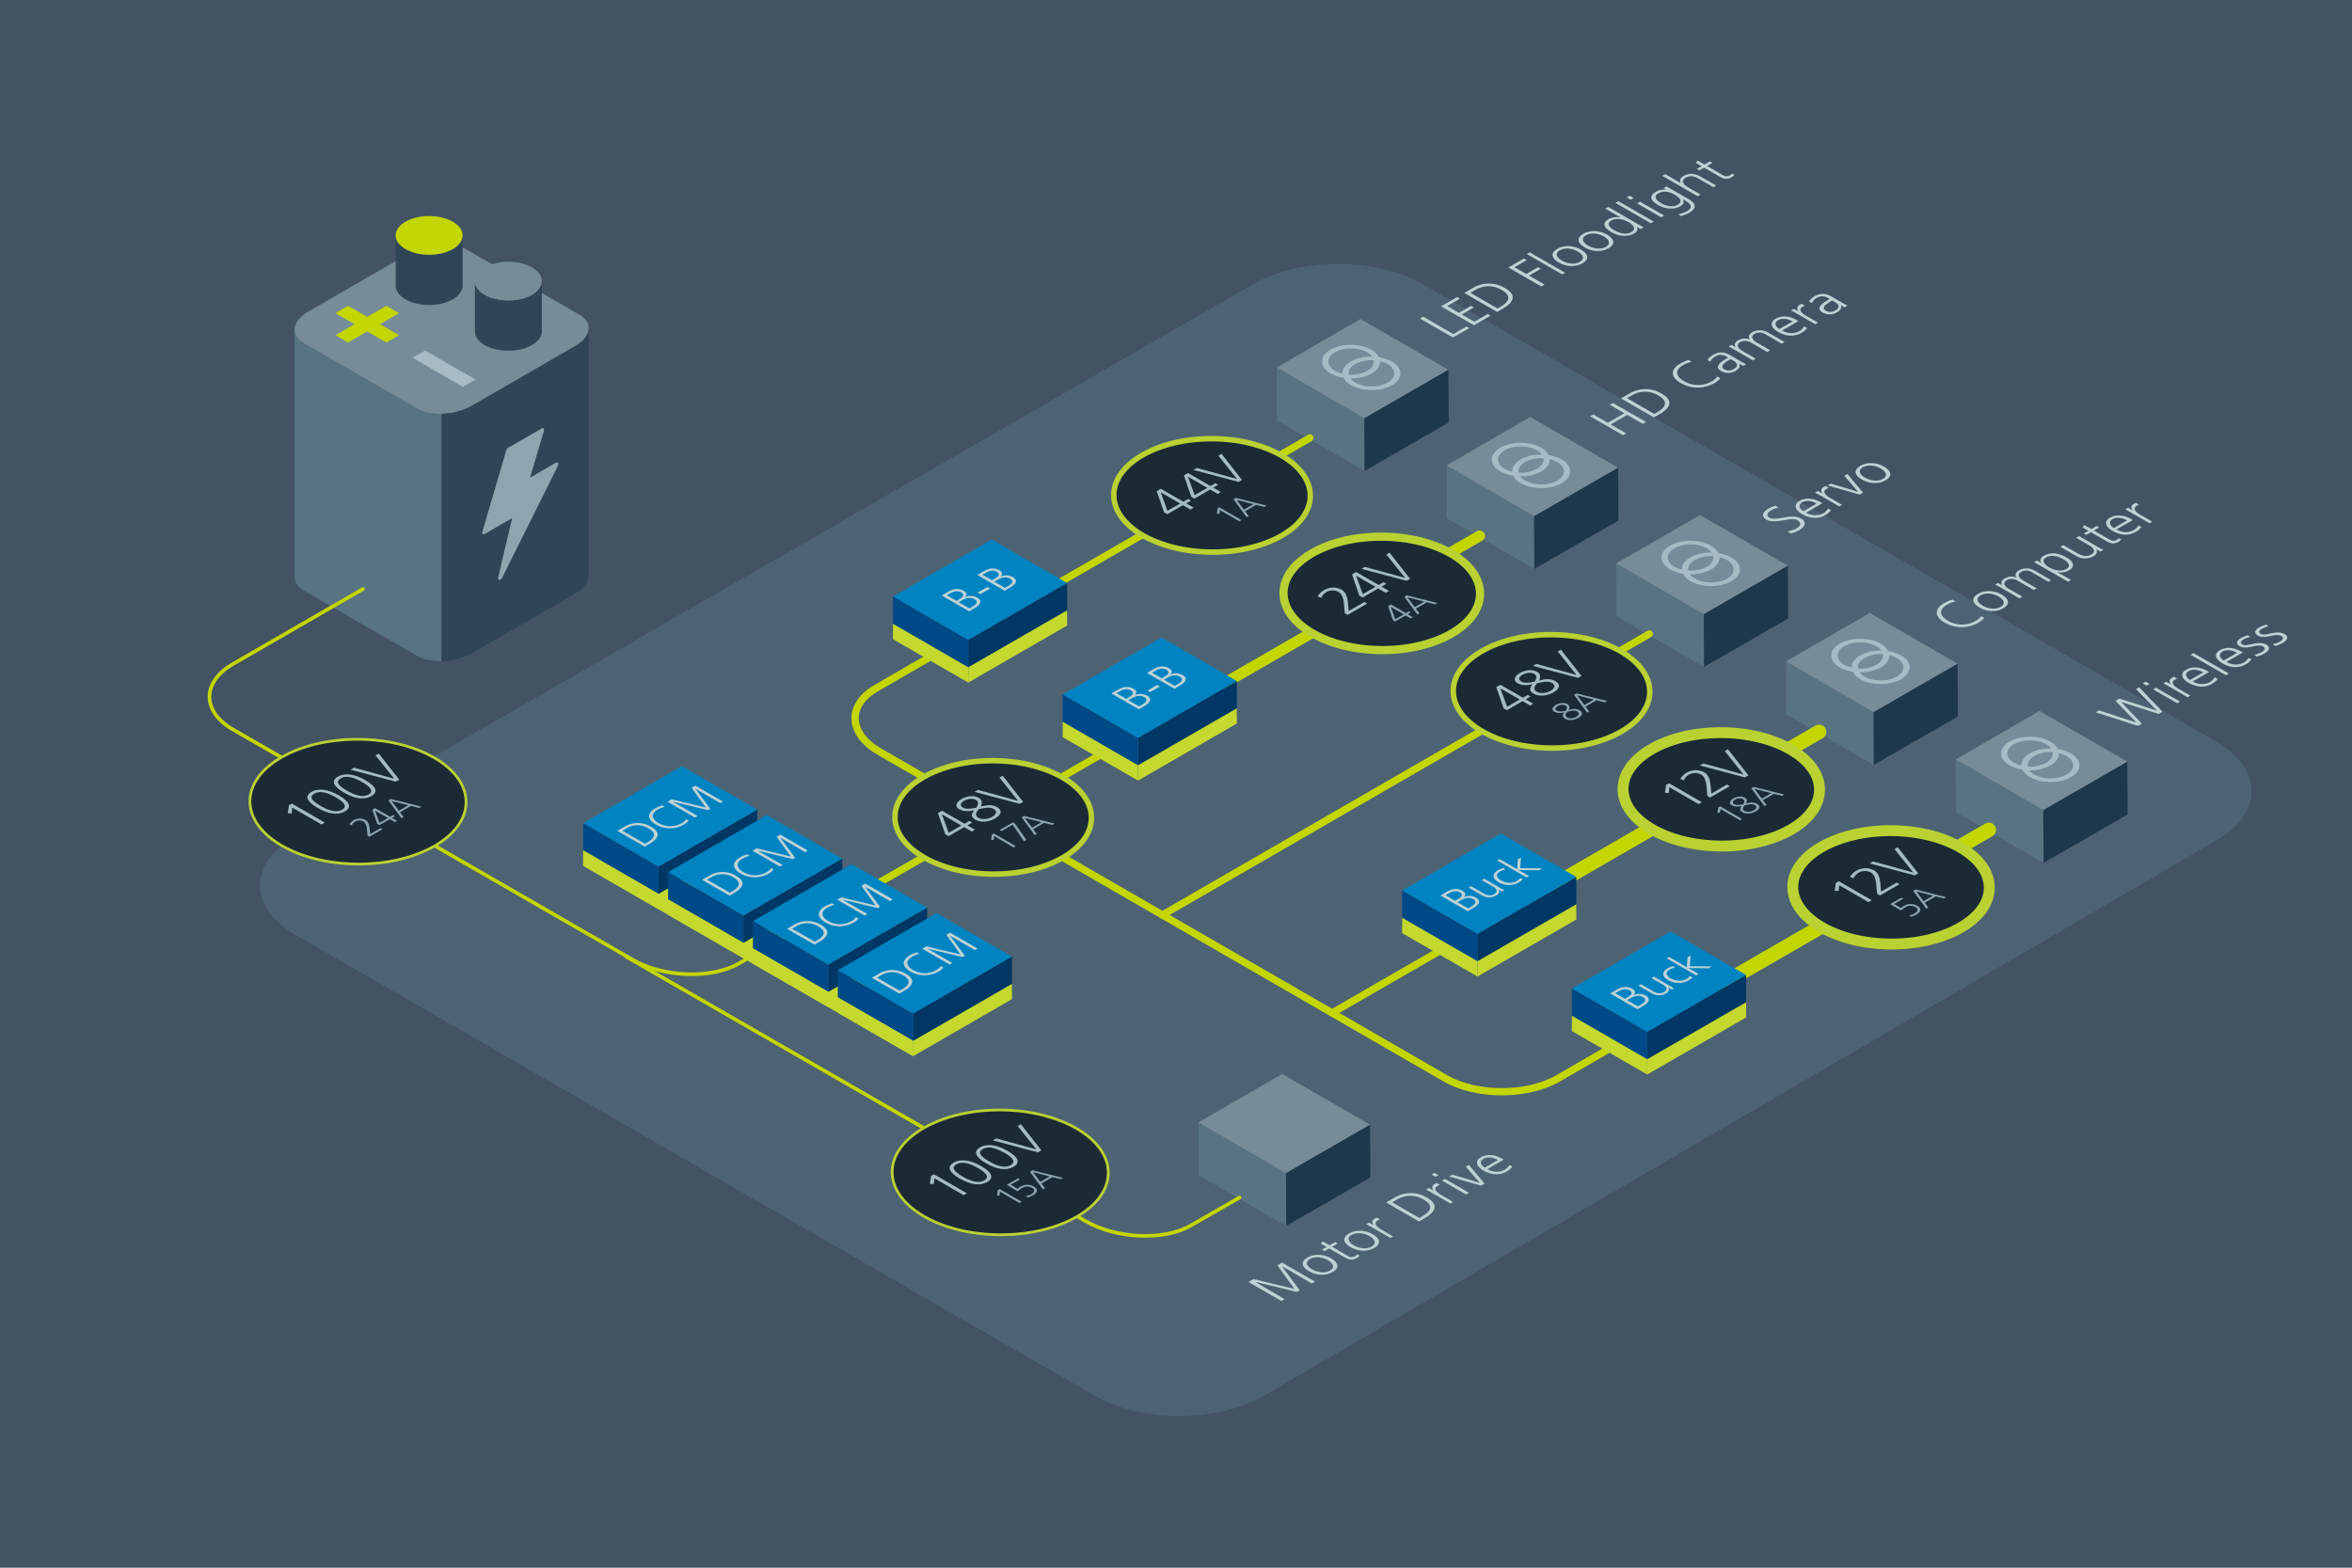 <svg xmlns="http://www.w3.org/2000/svg" viewBox="0 0 1296 864"><defs><style>.cls-1{fill:#435363;}.cls-2{fill:#4d6373;}.cls-3{fill:#587382;}.cls-4{fill:#768d99;}.cls-5{fill:#1d384b;}.cls-6{fill:#bed1d5;}.cls-10,.cls-22,.cls-7,.cls-8,.cls-9{fill:none;}.cls-22,.cls-7,.cls-8,.cls-9{stroke:#c4d600;stroke-miterlimit:10;}.cls-13,.cls-20,.cls-21,.cls-22,.cls-23,.cls-7,.cls-8,.cls-9{stroke-linecap:round;}.cls-7{stroke-width:4px;}.cls-20,.cls-8{stroke-width:6px;}.cls-9{stroke-width:8px;}.cls-11{fill:#304657;}.cls-12{fill:#8ea4ae;}.cls-13,.cls-20,.cls-21,.cls-23{fill:#1c2a36;stroke:#b9d232;stroke-linejoin:round;}.cls-13{stroke-width:3px;}.cls-14{fill:#a6bbc3;}.cls-15{fill:#0083c1;}.cls-16{fill:#003764;}.cls-17{fill:#004987;}.cls-18{fill:#c4d82e;}.cls-19{fill:#c4d600;}.cls-21{stroke-width:4.5px;}.cls-22{stroke-width:2px;}.cls-23{stroke-width:1.5px;}</style></defs><g id="Background"><rect class="cls-1" width="1296" height="864"/><path class="cls-2" d="M696.73,769.07c-25.66,15-67.7,15.06-93.42.22L162.58,515.05c-25.73-14.84-25.73-39.12,0-54L690.49,156.61c25.73-14.84,67.83-14.84,93.55,0l437.29,252.26c25.72,14.84,25.78,39.23.13,54.19Z"/></g><g id="Layer_1" data-name="Layer 1"><polygon class="cls-3" points="703.62 231.6 751.92 259.56 751.78 230.52 703.54 202.52 703.62 231.6"/><polygon class="cls-4" points="749.67 175.82 703.54 202.52 751.78 230.52 798.11 203.79 749.67 175.82"/><polygon class="cls-5" points="798.25 232.89 751.92 259.56 751.78 230.52 798.11 203.79 798.25 232.89"/><path class="cls-6" d="M800.57,186l-18.13-10.47,1.78-1,16.58,9.57,7.23-4.17,1.56.9Z"/><path class="cls-6" d="M812.19,179.28l-18.13-10.47,8.83-5.1,1.56.91-7.05,4.06,6.47,3.74,6.69-3.86,1.56.9-6.69,3.86,7,4,7.35-4.24,1.56.9Z"/><path class="cls-6" d="M825,171.92l-18.14-10.47,4.52-2.61a17.24,17.24,0,0,1,18,0c5.74,3.31,5.71,7.2-1.23,11.21Zm1.69-2.78c5.5-3.17,6-6.27.81-9.28a14,14,0,0,0-14.69,0l-2.61,1.5,15,8.67Z"/><path class="cls-6" d="M849.27,157.88l-18.13-10.47,8.57-4.95,1.56.9-6.79,3.92L841,151l6.48-3.74,1.56.9-6.49,3.74,8.55,4.94Z"/><path class="cls-6" d="M860.79,151.23,841.3,140l1.63-.94,19.48,11.25Z"/><path class="cls-6" d="M858.89,144.68c-3.9-2.25-4.82-5.23-.79-7.56s9.23-1.76,13.08.46,4.92,5.17.79,7.55S862.68,146.87,858.89,144.68Zm10.51-6.07c-3.07-1.77-7.06-2.32-9.93-.66-2.61,1.5-2.13,3.78,1.2,5.7,3.14,1.81,7.11,2.28,9.9.67S872.51,140.41,869.4,138.61Z"/><path class="cls-6" d="M873.24,136.39c-3.9-2.25-4.82-5.23-.79-7.56s9.24-1.76,13.08.46,4.93,5.17.79,7.55S877,138.58,873.24,136.39Zm10.51-6.07c-3.06-1.77-7.06-2.32-9.92-.66-2.61,1.51-2.13,3.78,1.19,5.7,3.15,1.81,7.11,2.28,9.9.67S886.87,132.12,883.75,130.32Z"/><path class="cls-6" d="M904,126.26,901.93,125l0,0c.81,1.51.2,2.68-1.69,3.77-3.49,2-8.25,1.49-12.36-.88-4.49-2.59-5-5.1-1.54-7.12a9.85,9.85,0,0,1,6.68-.91l0,0L884.55,115l1.63-.94,19.48,11.25Zm-6.63-3.83c-2.47-1.42-6.57-2.6-9.46-.93-2.45,1.42-1.87,3.4,1.66,5.44,3.09,1.78,6.65,2.55,9.43.94S900,123.93,897.41,122.43Z"/><path class="cls-6" d="M909.59,123.05,890.1,111.8l1.63-.93,19.48,11.24Z"/><path class="cls-6" d="M898.54,110.05l-2.19-1.26,1.63-.93,2.18,1.26Zm16.78,9.69-13.25-7.65,1.62-.93L917,118.81Z"/><path class="cls-6" d="M927.28,109.84l0,0c.91,1.39.56,2.67-1.4,3.81-4,2.32-9,1.22-12.18-.62-4.47-2.58-5-5.1-1.51-7.14a8.81,8.81,0,0,1,5.92-1.32l.05,0-1.51-.87,1.63-.94,12.21,7c4.13,2.39,4.56,5,.48,7.41a22.2,22.2,0,0,1-4.68,1.89l-1.5-1a15.85,15.85,0,0,0,4.8-1.7c3.67-2.12,2.24-4-1.84-6.31Zm-4.08-2.33c-3.71-2.14-6.77-2.45-9.43-.91s-1.64,3.52,1.66,5.43c2.76,1.59,6.36,2.36,9,.82C927.34,111.18,925.72,109,923.2,107.51Z"/><path class="cls-6" d="M944.06,103.15l-8-4.63c-2.94-1.7-5.11-1.82-7.26-.58-2.73,1.58-1.4,3.69,1.19,5.19l7.07,4.08-1.62.94L915.92,96.9l1.63-.94,8.47,4.89.05,0c-.81-1.39-.25-2.8,1.58-3.86,3.13-1.8,6.37-1.48,10,.62l8,4.63Z"/><path class="cls-6" d="M955.75,96.34a5.77,5.77,0,0,1-1.62,1.36c-2.4,1.38-4.32,1-6.92-.54L939,92.41l-2.58,1.49-1.4-.81,2.58-1.49-3.2-1.85,1.06-1.27,3.77,2.18,3-1.73,1.4.81-3,1.73,8.57,5a3.78,3.78,0,0,0,3.94.24,3.59,3.59,0,0,0,1.19-1Z"/><line class="cls-7" x1="579.03" y1="323.76" x2="721.75" y2="241.37"/><polygon class="cls-3" points="797.15 285.6 845.45 313.56 845.31 284.52 797.07 256.52 797.15 285.6"/><polygon class="cls-4" points="843.2 229.82 797.07 256.52 845.31 284.52 891.64 257.79 843.2 229.82"/><polygon class="cls-5" points="891.78 286.89 845.45 313.56 845.31 284.52 891.64 257.79 891.78 286.89"/><path class="cls-6" d="M905.18,233.6l-8.55-4.94-9.11,5.26,8.55,4.94-1.78,1-18.14-10.47,1.78-1,8,4.63,9.12-5.26-8-4.63,1.78-1L907,232.57Z"/><path class="cls-6" d="M911.33,230.05l-18.14-10.47,4.52-2.61a17.24,17.24,0,0,1,18,.05c5.74,3.31,5.71,7.2-1.23,11.21Zm1.69-2.78c5.5-3.18,6-6.27.81-9.28a14,14,0,0,0-14.69-.05l-2.61,1.51,15,8.67Z"/><path class="cls-6" d="M947.89,208.4c-.31.75-1.78,1.93-3.36,2.84a18.63,18.63,0,0,1-18.49-.19c-5.53-3.19-5.79-7.45-.26-10.64a18.87,18.87,0,0,1,4.8-2l1.56,1a15.74,15.74,0,0,0-4.81,1.88c-4.59,2.65-4.05,6.09.49,8.72a15.21,15.21,0,0,0,15.16.31,8.28,8.28,0,0,0,3.24-2.78Z"/><path class="cls-6" d="M960.49,201.67l-2.13-1.24-.05,0c.81,1.28,0,2.83-1.74,3.83a8,8,0,0,1-8.08.34c-3.35-1.93-2.1-4.16,3-7.08l.8-.46-.7-.41c-2.83-1.63-4.77-1.14-6.37-.22a6,6,0,0,0-2.78,2.87l-1.59-.91a9.63,9.63,0,0,1,3-2.77c3.43-2,6.31-1.69,9.53.17l6.73,3.89c.44.25,1.5.81,2.05,1Zm-6.83-3.77-.75.43c-4.91,2.83-4.36,4.29-2.69,5.25a5,5,0,0,0,5.12-.2c2-1.18,3-2.8-.69-4.91Z"/><path class="cls-6" d="M981.74,189.4l-8.83-5.1a5.9,5.9,0,0,0-6.12-.31c-1.83,1-1.92,3,1.27,4.81l7.35,4.25-1.62.94-8.84-5.1a5.85,5.85,0,0,0-6.11-.31c-2.07,1.19-1.62,3.15,1.22,4.79l7.4,4.27-1.63.94-11.17-6.45c-.54-.32-1.56-.84-2.18-1.14l1.57-.91,2.24,1.29h.08c-1-1.64-.33-2.79,1.51-3.85a7.27,7.27,0,0,1,6.31-.4l0,0c-1.06-1.42-.48-3,1.41-4.05a8.7,8.7,0,0,1,8.57.15l9.15,5.28Z"/><path class="cls-6" d="M995.76,180.82a10.44,10.44,0,0,1-3.12,2.64c-3.85,2.23-8.36,2.07-12.9-.56-4-2.31-4.75-5.27-1.39-7.21s7.61-1.66,11.94.85l.71.4-9,5.2a9.64,9.64,0,0,0,9.4.43,7.36,7.36,0,0,0,2.7-2.71Zm-8-3.66c-2.93-1.66-5.89-1.91-8-.7s-1.82,3.33.75,4.87Z"/><path class="cls-6" d="M1000.25,178.71l-11.4-6.59c-.34-.19-1.17-.64-2-1l1.63-.94,2.54,1.47,0,0c-1.09-1.5-.89-2.78.53-3.6a7.5,7.5,0,0,1,1.29-.57l1.71,1a6.69,6.69,0,0,0-1.31.58c-2.51,1.45-.66,3.44,2,5l6.52,3.77Z"/><path class="cls-6" d="M1016.42,169.38l-2.13-1.23-.06,0c.81,1.27,0,2.82-1.74,3.82a8.06,8.06,0,0,1-8.08.35c-3.35-1.94-2.09-4.17,3-7.09l.8-.46-.7-.4c-2.83-1.64-4.77-1.15-6.37-.23a6,6,0,0,0-2.78,2.87l-1.59-.91a9.34,9.34,0,0,1,3-2.76c3.44-2,6.31-1.7,9.54.16l6.72,3.89c.45.25,1.51.81,2.06,1Zm-6.84-3.77-.75.43c-4.9,2.83-4.35,4.29-2.69,5.25a5,5,0,0,0,5.13-.2c2-1.18,3-2.79-.7-4.91Z"/><line class="cls-8" x1="674.65" y1="376.56" x2="815.28" y2="295.37"/><polygon class="cls-3" points="890.68 339.6 938.98 367.56 938.84 338.52 890.6 310.52 890.68 339.6"/><polygon class="cls-4" points="936.73 283.82 890.6 310.52 938.84 338.52 985.17 311.79 936.73 283.82"/><polygon class="cls-5" points="985.31 340.89 938.98 367.56 938.84 338.52 985.17 311.79 985.31 340.89"/><path class="cls-6" d="M985,292.85a13.06,13.06,0,0,0,5-1.68c2.43-1.4,2.7-3.12.36-4.47-1.5-.87-3.86-.62-7-.07-3.93.68-7.51,1.21-10-.23-3-1.74-2.07-4.27,1-6a17.41,17.41,0,0,1,4.13-1.7l1.36,1.11a12.58,12.58,0,0,0-4,1.5c-2,1.16-3,2.76-.78,4,1.56.9,3.89.58,7.28,0s7.11-1.2,9.95.44c3.48,2,2.25,4.61-.82,6.38a18,18,0,0,1-4.84,1.89Z"/><path class="cls-6" d="M1008.93,281.21a10.27,10.27,0,0,1-3.11,2.65c-3.85,2.22-8.36,2.06-12.91-.57-4-2.31-4.74-5.27-1.38-7.21s7.6-1.66,11.94.85l.71.4-9,5.21a9.68,9.68,0,0,0,9.41.42,7.29,7.29,0,0,0,2.7-2.71Zm-7.94-3.66c-2.94-1.66-5.89-1.91-8-.7s-1.82,3.33.75,4.88Z"/><path class="cls-6" d="M1013.43,279.1l-11.4-6.59c-.34-.19-1.17-.64-1.95-1l1.62-.94,2.55,1.47,0,0c-1.09-1.5-.89-2.78.53-3.6a7.17,7.17,0,0,1,1.29-.57l1.71,1a6.44,6.44,0,0,0-1.31.58c-2.51,1.45-.66,3.44,2,5l6.52,3.76Z"/><path class="cls-6" d="M1024.69,272.6,1007,267.53l1.78-1,15.1,4.51,0,0-7.63-8.82,1.7-1,8.63,10.32Z"/><path class="cls-6" d="M1025.86,264.27c-3.9-2.25-4.82-5.22-.79-7.55s9.24-1.76,13.08.46,4.92,5.16.79,7.55S1029.65,266.46,1025.86,264.27Zm10.51-6.06c-3.07-1.77-7.06-2.32-9.92-.67-2.61,1.51-2.13,3.79,1.19,5.71,3.15,1.81,7.11,2.28,9.9.67S1039.49,260,1036.37,258.21Z"/><line class="cls-7" x1="640.45" y1="504.3" x2="908.81" y2="349.37"/><polygon class="cls-3" points="984.21 393.6 1032.51 421.56 1032.37 392.52 984.13 364.52 984.21 393.6"/><polygon class="cls-4" points="1030.26 337.82 984.13 364.52 1032.37 392.52 1078.7 365.79 1030.26 337.82"/><polygon class="cls-5" points="1078.84 394.89 1032.51 421.56 1032.37 392.52 1078.7 365.79 1078.84 394.89"/><path class="cls-6" d="M1093.33,340.43c-.31.75-1.78,1.93-3.36,2.84a18.61,18.61,0,0,1-18.49-.19c-5.53-3.19-5.79-7.45-.26-10.64a19.24,19.24,0,0,1,4.8-2l1.56,1a15.6,15.6,0,0,0-4.8,1.88c-4.6,2.65-4.06,6.09.48,8.72a15.19,15.19,0,0,0,15.16.31,8.28,8.28,0,0,0,3.24-2.78Z"/><path class="cls-6" d="M1090.73,334.82c-3.9-2.25-4.82-5.23-.79-7.55s9.24-1.77,13.08.45,4.93,5.17.79,7.56S1094.53,337,1090.73,334.82Zm10.51-6.07c-3.06-1.77-7.06-2.31-9.92-.66-2.61,1.51-2.13,3.78,1.19,5.7,3.15,1.82,7.11,2.29,9.9.68S1104.36,330.55,1101.24,328.75Z"/><path class="cls-6" d="M1128.62,320.59l-8.83-5.1a5.9,5.9,0,0,0-6.11-.31c-1.83,1.06-1.93,3,1.27,4.82l7.35,4.25-1.63.93-8.83-5.1a5.89,5.89,0,0,0-6.11-.31c-2.07,1.2-1.62,3.16,1.21,4.79l7.41,4.28-1.63.94-11.17-6.45c-.55-.32-1.56-.84-2.18-1.14l1.57-.91,2.24,1.29.07,0c-1-1.63-.32-2.78,1.51-3.84a7.3,7.3,0,0,1,6.32-.41l.05,0c-1.07-1.42-.48-3,1.4-4a8.77,8.77,0,0,1,8.58.15l9.14,5.28Z"/><path class="cls-6" d="M1139.53,320.6l-18.71-10.8,1.63-.94,2.31,1.45,0,0c-.94-1.7-.27-3,1.49-4,3.41-2,7.7-1.81,12.36.87,4.1,2.37,5,5.13,1.51,7.14a8.86,8.86,0,0,1-6.68.88l0,0,7.72,4.46Zm-2.66-12.42c-3.22-1.86-6.72-2.51-9.43-.94s-1,3.94,1.64,5.44,6.61,2.57,9.43.95C1141.17,312.09,1140.17,310.09,1136.87,308.18Z"/><path class="cls-6" d="M1157.39,304l-2.36-1.37-.06,0c1,1.56.46,2.83-1.58,4a9.25,9.25,0,0,1-9.53-.32l-8.53-4.92,1.63-.94,8.11,4.68c1.84,1.07,4.57,2,7.17.54,3-1.75,1.15-3.84-.85-5l-7.41-4.27,1.63-.94,11.07,6.39c.54.31,1.76,1,2.28,1.2Z"/><path class="cls-6" d="M1168.93,297.26a5.6,5.6,0,0,1-1.62,1.36c-2.4,1.39-4.32,1-6.92-.54l-8.24-4.75-2.58,1.49-1.4-.81,2.58-1.49-3.2-1.84,1.06-1.27,3.76,2.17,3-1.73,1.4.81-3,1.73,8.57,4.95a3.81,3.81,0,0,0,3.94.25,3.61,3.61,0,0,0,1.19-1Z"/><path class="cls-6" d="M1180,290.48a10.32,10.32,0,0,1-3.12,2.64c-3.84,2.22-8.35,2.06-12.9-.56-4-2.31-4.74-5.27-1.38-7.21s7.6-1.66,11.94.84l.7.41-9,5.2a9.63,9.63,0,0,0,9.41.42,7.34,7.34,0,0,0,2.7-2.7Zm-7.94-3.66c-2.94-1.67-5.89-1.91-8-.71s-1.82,3.34.75,4.88Z"/><path class="cls-6" d="M1184.45,288.36,1173,281.78c-.33-.2-1.17-.65-2-1l1.63-.94,2.55,1.47,0,0c-1.1-1.49-.89-2.78.53-3.6a6.81,6.81,0,0,1,1.29-.56l1.71,1a6.23,6.23,0,0,0-1.32.58c-2.5,1.44-.65,3.43,2,5l6.53,3.76Z"/><line class="cls-7" x1="733.98" y1="558.29" x2="792.81" y2="524.34"/><line class="cls-7" x1="546.92" y1="450.29" x2="605.75" y2="416.33"/><polygon class="cls-3" points="1077.74 447.6 1126.04 475.56 1125.9 446.51 1077.66 418.52 1077.74 447.6"/><polygon class="cls-4" points="1123.79 391.82 1077.66 418.52 1125.9 446.51 1172.23 419.79 1123.79 391.82"/><polygon class="cls-5" points="1172.37 448.89 1126.04 475.56 1125.9 446.51 1172.23 419.79 1172.37 448.89"/><path class="cls-6" d="M1189.44,393.48l-20.68-6.66,0,0,11.46,12-2.14,1.24-23.3-7.49,1.83-1.06,20.55,6.74.06,0-11.49-12,2.14-1.24,20.65,6.68.06,0-11.59-11.91,1.7-1,12.92,13.48Z"/><path class="cls-6" d="M1182.88,377.89l-2.18-1.26,1.63-.94,2.18,1.26Zm16.79,9.69-13.25-7.65L1188,379l13.25,7.65Z"/><path class="cls-6" d="M1205.4,384.27,1194,377.68c-.34-.19-1.17-.64-2-1l1.63-.94,2.55,1.47,0,0c-1.1-1.5-.9-2.78.52-3.6a7.25,7.25,0,0,1,1.3-.57l1.71,1a6.78,6.78,0,0,0-1.32.58c-2.5,1.45-.65,3.44,2,5l6.52,3.77Z"/><path class="cls-6" d="M1222,374.23a10.45,10.45,0,0,1-3.12,2.65c-3.85,2.22-8.36,2.06-12.9-.57-4-2.31-4.75-5.27-1.39-7.21s7.61-1.66,11.94.85l.71.4-9,5.21a9.66,9.66,0,0,0,9.4.42,7.29,7.29,0,0,0,2.7-2.71Zm-8-3.66c-2.93-1.66-5.89-1.91-8-.7s-1.82,3.33.75,4.88Z"/><path class="cls-6" d="M1226.44,372.12,1207,360.87l1.62-.94,19.49,11.25Z"/><path class="cls-6" d="M1240.59,363.47a10.44,10.44,0,0,1-3.12,2.64c-3.85,2.22-8.36,2.07-12.9-.56-4-2.31-4.74-5.27-1.39-7.21s7.61-1.66,12,.84l.7.41-9,5.2a9.61,9.61,0,0,0,9.4.42,7.46,7.46,0,0,0,2.71-2.7Zm-7.95-3.66c-2.93-1.67-5.89-1.91-8-.7s-1.82,3.33.75,4.87Z"/><path class="cls-6" d="M1242.15,360.83a14,14,0,0,0,4.24-1.49c1.73-1,2-2.26.58-3.07s-3.57-.45-6.08.1c-3.7.81-5.44.56-6.74-.19-2.57-1.49-1.57-3.26.68-4.56a17.78,17.78,0,0,1,3.85-1.54l1.27.92a13.32,13.32,0,0,0-3.56,1.34c-2,1.13-2.07,2.06-.61,2.9.75.43,1.79.5,5.28-.29,4.42-1,6.37-.47,7.69.3,2.68,1.54,1.37,3.56-.85,4.84a16.35,16.35,0,0,1-4.29,1.76Z"/><path class="cls-6" d="M1252.2,355a14.14,14.14,0,0,0,4.24-1.49c1.73-1,2-2.25.58-3.06s-3.58-.46-6.09.09c-3.7.82-5.43.56-6.73-.19-2.58-1.49-1.58-3.26.67-4.56a17.31,17.31,0,0,1,3.85-1.53l1.28.91a13.4,13.4,0,0,0-3.57,1.34c-2,1.13-2.06,2.06-.61,2.9.76.43,1.79.5,5.29-.29,4.42-1,6.36-.47,7.69.3,2.67,1.54,1.37,3.56-.86,4.84a16.21,16.21,0,0,1-4.29,1.76Z"/><line class="cls-9" x1="951.55" y1="540.69" x2="1095.88" y2="457.37"/><polygon class="cls-3" points="660.44 647.67 708.74 675.63 708.6 646.59 660.36 618.59 660.44 647.67"/><polygon class="cls-4" points="706.49 591.89 660.36 618.59 708.6 646.59 754.93 619.86 706.49 591.89"/><polygon class="cls-5" points="755.07 648.96 708.74 675.63 708.6 646.59 754.93 619.86 755.07 648.96"/><path class="cls-6" d="M722.79,707.33l-16.34-9.43-.05,0,9.78,13.23-1.52.88-23.11-5.53,0,0L707.84,716l-1.78,1-18.14-10.47,2.77-1.59,22.53,5.4-9.34-13,2.56-1.48,18.13,10.47Z"/><path class="cls-6" d="M721.2,700.6c-3.9-2.25-4.82-5.23-.79-7.55s9.24-1.77,13.08.45,4.93,5.17.79,7.56S725,702.79,721.2,700.6Zm10.51-6.07c-3.07-1.77-7.06-2.31-9.92-.66-2.61,1.51-2.13,3.78,1.19,5.7,3.15,1.81,7.11,2.29,9.9.68S734.83,696.33,731.71,694.53Z"/><path class="cls-6" d="M749.18,692a5.7,5.7,0,0,1-1.63,1.35c-2.4,1.39-4.32,1-6.91-.53l-8.24-4.76-2.58,1.49-1.4-.81,2.58-1.49-3.2-1.84,1.06-1.27,3.76,2.17,3-1.73,1.4.81-3,1.73,8.57,5a3.81,3.81,0,0,0,3.94.25,3.61,3.61,0,0,0,1.19-1.05Z"/><path class="cls-6" d="M744.16,687.35c-3.9-2.25-4.82-5.23-.8-7.56s9.24-1.76,13.09.46,4.92,5.17.79,7.55S748,689.54,744.16,687.35Zm10.51-6.07c-3.07-1.77-7.06-2.32-9.93-.66-2.61,1.5-2.13,3.78,1.2,5.7,3.14,1.81,7.11,2.28,9.89.67S757.78,683.08,754.67,681.28Z"/><path class="cls-6" d="M766.14,682.3l-11.4-6.58c-.34-.2-1.17-.65-2-1l1.63-.94,2.54,1.47,0,0c-1.09-1.5-.89-2.78.53-3.6a8.36,8.36,0,0,1,1.29-.57l1.72,1a7.44,7.44,0,0,0-1.32.58c-2.51,1.45-.66,3.44,2,5l6.52,3.76Z"/><path class="cls-6" d="M781.94,673.18l-18.13-10.47,4.52-2.61a17.24,17.24,0,0,1,18,0c5.74,3.31,5.71,7.2-1.24,11.21Zm1.7-2.78c5.5-3.18,6-6.27.81-9.28a14,14,0,0,0-14.69,0l-2.61,1.51,15,8.67Z"/><path class="cls-6" d="M799.14,663.25l-11.4-6.58c-.34-.2-1.17-.65-2-1l1.62-.94,2.55,1.47,0,0c-1.09-1.5-.89-2.78.53-3.6a7.17,7.17,0,0,1,1.29-.57l1.71,1a7,7,0,0,0-1.31.58c-2.51,1.45-.66,3.44,2,5l6.52,3.76Z"/><path class="cls-6" d="M791,648.6l-2.19-1.26,1.63-.94,2.18,1.26Zm16.78,9.69-13.25-7.65,1.63-.94,13.25,7.65Z"/><path class="cls-6" d="M816.13,653.44l-17.72-5.07,1.78-1,15.1,4.51.05,0L807.71,643l1.7-1L818,652.34Z"/><path class="cls-6" d="M833.35,643a10.44,10.44,0,0,1-3.12,2.64c-3.85,2.22-8.36,2.06-12.9-.56-4-2.31-4.74-5.27-1.39-7.21s7.61-1.66,11.95.84l.7.41-9,5.2a9.61,9.61,0,0,0,9.4.42,7.38,7.38,0,0,0,2.71-2.7Zm-7.94-3.66c-2.94-1.67-5.89-1.91-8-.7s-1.82,3.33.75,4.87Z"/><path class="cls-10" d="M229.71,361.42,167.49,325.5c-7.66-4.43-6.69-12.22,2.15-17.33L227,275.06c8.85-5.1,22.35-5.66,30-1.24l62.22,35.92c7.66,4.42,6.69,12.22-2.15,17.33l-57.35,33.11C250.87,365.28,237.37,365.84,229.71,361.42Z"/><path class="cls-3" d="M229.71,225l-62.22-35.92c-3.58-2.07-5.27-4.87-5.16-7.79h0V317.62h0c-.15,2.95,1.55,5.79,5.16,7.88l62.22,35.92c3.61,2.09,8.53,3.06,13.65,3V228C238.24,228.07,233.32,227.09,229.71,225Z"/><path class="cls-4" d="M229.71,225.09l-62.22-35.92c-7.66-4.43-6.69-12.22,2.15-17.33L227,138.73c8.85-5.1,22.35-5.66,30-1.24l62.22,35.92c7.66,4.42,6.69,12.22-2.15,17.33l-57.35,33.11C250.87,229,237.37,229.51,229.71,225.09Z"/><path class="cls-11" d="M324.38,181.2c-.17,3.31-2.64,6.75-7.31,9.45l-57.35,33.11A34.74,34.74,0,0,1,243.36,228V364.4a34.86,34.86,0,0,0,16.36-4.22l57.35-33.11c4.67-2.7,7.14-6.15,7.31-9.45h0V181.2Z"/><path class="cls-12" d="M306.35,255l-14.25,8.22,7.6-25.73c.35-1.19-.28-1.91-1.21-1.37l-18.38,10.61a2.87,2.87,0,0,0-1.21,1.64l-13.07,44.56c-.35,1.19.29,1.9,1.22,1.36l15.15-8.74-7.68,32.66c-.43,1.83,1.37,1.89,2.27.07l30.59-61.43C308.06,255.46,307.45,254.35,306.35,255Z"/><path class="cls-7" d="M889.86,576.19l-31.19,18.06c-17.14,9.92-45.19,9.94-62.33,0l-311.77-180c-17.15-9.9-17.94-25.64-1.76-35l29.41-17"/><line class="cls-7" x1="480.5" y1="488.69" x2="547.24" y2="450.47"/><ellipse class="cls-13" cx="547.24" cy="450.47" rx="31.25" ry="54.14" transform="translate(93.84 995.28) rotate(-89.69)"/><path class="cls-14" d="M535.45,458.28l-4.19-2.42-8.59,5-1.77-1-4.08-11.72,2.28-1.31,12.39,7.15,2.66-1.53,1.56.9-2.66,1.53,4.18,2.42Zm-16.34-9.44-.06,0L522.73,459l7-4Z"/><path class="cls-14" d="M549.41,444.85c3.4,2,2,4.44-1.16,6.25-2.87,1.65-7.5,2.59-10.83.67-2.28-1.32-2.55-2.82-.62-5.16-3.47.71-6.21.55-8.24-.62-3.06-1.77-1-4.32,1.19-5.57,2.74-1.58,6.62-2.41,9.63-.67,1.74,1,2.09,2.6,1,4.81C544.61,443.36,547.09,443.51,549.41,444.85Zm-11.65-4c-1.87-1.08-4.69-.57-6.48.46s-2.78,2.57-.78,3.72c1.69,1,4.15.82,7.49.12C539.27,443,539.18,441.69,537.76,440.87Zm1.55,5.07-.69,1c-1.13,1.55-1.2,2.79.56,3.81,2.11,1.22,5.5.64,7.51-.52,2.32-1.34,3.12-3.06.78-4.41-2.05-1.19-5-.49-7.2-.05Z"/><path class="cls-14" d="M561.86,443,537,436.43l1.89-1.08,22.15,6.08-10.33-12.91,1.76-1,11.29,14.42Z"/><path class="cls-12" d="M558.5,467l-10.74-6.21-.23,2.12-1.43-.07.43-2.89,1.07-.62,12.09,7Z"/><path class="cls-12" d="M564.25,463.65,558,454.51l-6.16,3.55-1-.6,7.33-4.23,1,.6,6.41,9.07Z"/><path class="cls-12" d="M579.88,454.62l-4.53-1.12-6.06,3.5,2,2.61-1.16.67-7.16-9.82,1.34-.78,16.86,4.23Zm-15.23-3.84,4.05,5.36,5.21-3Z"/><polygon class="cls-15" points="866.14 544.8 907.65 568.76 962.13 537.35 920.54 513.35 866.14 544.8"/><polygon class="cls-16" points="962.13 556.25 962.13 537.35 907.65 568.76 907.65 587.7 962.13 556.25"/><polygon class="cls-17" points="866.14 563.78 866.14 544.8 907.65 568.76 907.65 587.7 866.14 563.78"/><polygon class="cls-18" points="962.13 560.75 962.13 552.35 907.65 583.76 907.65 592.2 962.13 560.75"/><polygon class="cls-18" points="866.14 568.28 866.14 559.8 907.65 583.76 907.65 592.2 866.14 568.28"/><path class="cls-11" d="M280.11,165.57c-10.18,0-18.44-4.77-18.44-10.65v27.73c0,5.88,8.26,10.65,18.44,10.65s18.45-4.77,18.45-10.65V154.92C298.56,160.8,290.3,165.57,280.11,165.57Z"/><path class="cls-4" d="M280.11,165.57c-10.18,0-18.44-4.77-18.44-10.65s8.26-10.65,18.44-10.65,18.45,4.77,18.45,10.65S290.3,165.57,280.11,165.57Z"/><path class="cls-11" d="M236.47,140.37c-10.19,0-18.45-4.77-18.45-10.65v27.73c0,5.88,8.26,10.65,18.45,10.65s18.44-4.77,18.44-10.65V129.72C254.91,135.6,246.65,140.37,236.47,140.37Z"/><path class="cls-19" d="M236.47,140.37c-10.19,0-18.45-4.77-18.45-10.65s8.26-10.65,18.45-10.65,18.44,4.77,18.44,10.65S246.65,140.37,236.47,140.37Z"/><path class="cls-19" d="M184.8,184.75l10.53-6.08-10.53-6.09,7-4,10.54,6.08,10.53-6.08,7,4-10.53,6.09,10.53,6.08-7,4-10.53-6.08-10.54,6.08Z"/><path class="cls-14" d="M227.32,197.2l7-4,27.72,16-7,4Z"/><path class="cls-6" d="M902.34,556.25l-15.1-8.73,3.59-2.07c3-1.75,6-2,8.45-.58,1.93,1.11,2.2,2.28.71,3.56l0,0a7.81,7.81,0,0,1,6.77.23c3,1.75,2,3.81-1.48,5.83ZM897,549.5c2.71-1.57,2.45-2.81.85-3.74s-3.74-.72-5.74.44l-2.07,1.19,5.31,3.06Zm7,4.27c3.11-1.8,3.09-3.18,1.36-4.18-2.17-1.25-4.41-.88-7.27.77l-1.51.87,5.91,3.41Z"/><path class="cls-6" d="M921.19,545.37l-2-1.14,0,0c.87,1.3.38,2.36-1.32,3.34a7.69,7.69,0,0,1-7.94-.26l-7.1-4.1,1.35-.78,6.75,3.89c1.54.89,3.81,1.71,6,.45,2.51-1.45,1-3.2-.72-4.16L910,539.07l1.36-.79,9.22,5.33c.45.26,1.47.8,1.9,1Z"/><path class="cls-6" d="M932.63,538.61a8.86,8.86,0,0,1-2.4,1.84,11.33,11.33,0,0,1-11.05-.29c-3.51-2-3.5-4.66-.36-6.47a13.14,13.14,0,0,1,3.08-1.28l1.19.81a11,11,0,0,0-2.93,1c-2.63,1.52-2.16,3.5.5,5,2.42,1.4,6.05,1.83,8.59.36a6.81,6.81,0,0,0,2-1.71Z"/><path class="cls-6" d="M941.45,533.67l-11.1-.14L936,536.8l-1.36.78-16.23-9.37,1.35-.78,9.72,5.61.38-5.44,1.74-1-.46,5.92,12.15.08Z"/><ellipse class="cls-20" cx="1041.95" cy="489.02" rx="31.25" ry="54.14" transform="translate(547.35 1528.33) rotate(-89.69)"/><path class="cls-14" d="M1029.56,497.17l-16.11-9.3-.34,3.17-2.15-.1.65-4.34,1.6-.92,18.13,10.47Z"/><path class="cls-14" d="M1035.88,493.52l-1.55-.9-.5-5.32c-.33-3.53-1.3-5.49-3-6.45a6.87,6.87,0,0,0-6.5,0,6.78,6.78,0,0,0-3,3.23l-1.94-.77a9.61,9.61,0,0,1,3.32-3.33,9.9,9.9,0,0,1,10-.26c1.64.94,3,2.81,3.4,7.15l.39,4.52,8.62-5,1.56.9Z"/><path class="cls-14" d="M1055.06,482.45l-24.85-6.59,1.88-1.09,22.15,6.08-10.32-12.91,1.76-1L1057,481.35Z"/><path class="cls-12" d="M1051.87,504.52a10.09,10.09,0,0,0,3.19-1.13c1.58-.91,2.31-2.33.44-3.41a5.31,5.31,0,0,0-5.75.15,9.2,9.2,0,0,0-2.21,1.72l-6-3.58,6.15-3.54,1,.6-5,2.87,3.79,2.29a5.36,5.36,0,0,1,1.55-1.19,7.27,7.27,0,0,1,7.32-.15c2.72,1.57,2.14,3.4-.35,4.84a12.17,12.17,0,0,1-3,1.24Z"/><path class="cls-12" d="M1071.17,495.15l-4.54-1.12-6.06,3.5,2,2.61-1.15.67L1054.2,491l1.34-.77,16.87,4.23Zm-15.24-3.84,4,5.36,5.22-3Z"/><line class="cls-9" x1="858.02" y1="486.69" x2="1002.34" y2="403.37"/><polygon class="cls-15" points="772.61 490.8 814.12 514.76 868.6 483.35 827.01 459.35 772.61 490.8"/><path class="cls-6" d="M808.81,502.25l-15.1-8.73,3.59-2.07c3-1.75,6-2,8.45-.58,1.93,1.11,2.19,2.28.71,3.56l0,0a7.81,7.81,0,0,1,6.77.23c3,1.75,2,3.81-1.48,5.83Zm-5.32-6.75c2.71-1.57,2.45-2.81.84-3.74s-3.73-.72-5.73.44l-2.07,1.19,5.3,3.06Zm7,4.27c3.12-1.8,3.09-3.18,1.36-4.18-2.16-1.25-4.4-.88-7.27.77l-1.5.87,5.91,3.41Z"/><path class="cls-6" d="M827.66,491.37l-2-1.14,0,0c.87,1.3.38,2.36-1.32,3.34a7.71,7.71,0,0,1-8-.26l-7.09-4.1,1.35-.78,6.75,3.89c1.54.89,3.81,1.71,6,.45,2.52-1.45,1-3.2-.71-4.16l-6.17-3.56,1.36-.79,9.22,5.33c.45.26,1.47.8,1.9,1Z"/><path class="cls-6" d="M839.1,484.61a8.86,8.86,0,0,1-2.4,1.84,11.33,11.33,0,0,1-11.05-.29c-3.51-2-3.5-4.66-.36-6.47a13.14,13.14,0,0,1,3.08-1.28l1.19.81a11,11,0,0,0-2.93,1c-2.63,1.52-2.16,3.5.5,5,2.42,1.4,6,1.83,8.59.36a6.81,6.81,0,0,0,2-1.71Z"/><path class="cls-6" d="M847.92,479.67l-11.1-.14,5.68,3.27-1.36.78-16.23-9.37,1.35-.78L836,479l.38-5.44,1.74-1-.46,5.92,12.15.08Z"/><polygon class="cls-16" points="868.6 502.25 868.6 483.35 814.12 514.76 814.12 533.7 868.6 502.25"/><polygon class="cls-17" points="772.61 509.78 772.61 490.8 814.12 514.76 814.12 533.7 772.61 509.78"/><polygon class="cls-18" points="868.6 506.75 868.6 498.35 814.12 529.76 814.12 538.2 868.6 506.75"/><polygon class="cls-18" points="772.61 514.28 772.61 505.8 814.12 529.76 814.12 538.2 772.61 514.28"/><polygon class="cls-15" points="585.56 382.8 627.06 406.76 681.54 375.35 639.96 351.35 585.56 382.8"/><path class="cls-6" d="M627.53,390.92l-15.11-8.72,3.59-2.08c3-1.75,6-2,8.45-.58,1.93,1.11,2.2,2.28.71,3.56l.05,0a7.83,7.83,0,0,1,6.78.23c3,1.75,2,3.81-1.48,5.83Zm-5.33-6.75c2.71-1.57,2.45-2.81.84-3.74s-3.73-.72-5.73.44l-2.07,1.19,5.31,3.06Zm7,4.27c3.11-1.8,3.09-3.18,1.36-4.18-2.17-1.25-4.41-.88-7.27.77l-1.51.87,5.91,3.41Z"/><path class="cls-6" d="M633.72,381.47l-1.49-.86,5.4-3.12,1.49.86Z"/><path class="cls-6" d="M647.13,379.6,632,370.87l3.59-2.07c3-1.75,6-2,8.45-.58,1.93,1.11,2.19,2.28.71,3.56l.05,0a7.81,7.81,0,0,1,6.77.23c3,1.75,2,3.81-1.48,5.83Zm-5.32-6.75c2.71-1.57,2.44-2.81.84-3.74s-3.73-.72-5.73.44l-2.07,1.19,5.3,3.06Zm7,4.27c3.12-1.8,3.1-3.18,1.36-4.18-2.16-1.25-4.4-.88-7.26.77l-1.51.87,5.91,3.41Z"/><polygon class="cls-16" points="681.54 394.25 681.54 375.35 627.06 406.76 627.06 425.69 681.54 394.25"/><polygon class="cls-17" points="585.56 401.78 585.56 382.8 627.06 406.76 627.06 425.69 585.56 401.78"/><polygon class="cls-18" points="681.54 398.75 681.54 390.35 627.06 421.76 627.06 430.19 681.54 398.75"/><polygon class="cls-18" points="585.56 406.28 585.56 397.8 627.06 421.76 627.06 430.19 585.56 406.28"/><polygon class="cls-15" points="492.03 328.8 533.53 352.76 588.01 321.35 546.43 297.35 492.03 328.8"/><path class="cls-6" d="M534,336.92l-15.11-8.72,3.59-2.08c3-1.75,6-2,8.46-.58,1.92,1.11,2.19,2.28.71,3.56l0,0a7.83,7.83,0,0,1,6.78.23c3,1.75,2,3.81-1.48,5.83Zm-5.33-6.75c2.71-1.57,2.45-2.81.85-3.74s-3.74-.72-5.74.44l-2.07,1.19,5.31,3.06Zm7,4.27c3.12-1.8,3.09-3.18,1.36-4.18-2.17-1.25-4.41-.88-7.27.77l-1.51.87,5.91,3.41Z"/><path class="cls-6" d="M540.19,327.47l-1.49-.86,5.4-3.12,1.49.86Z"/><path class="cls-6" d="M553.61,325.6l-15.11-8.73,3.59-2.07c3-1.75,6-2,8.45-.58,1.93,1.11,2.2,2.28.71,3.56l0,0a7.83,7.83,0,0,1,6.78.23c3,1.75,2,3.81-1.48,5.83Zm-5.33-6.75c2.71-1.57,2.45-2.81.84-3.74s-3.73-.72-5.73.44l-2.07,1.19,5.31,3.06Zm7,4.27c3.12-1.8,3.09-3.18,1.36-4.18-2.17-1.25-4.41-.88-7.27.77l-1.51.87,5.91,3.41Z"/><polygon class="cls-16" points="588.01 340.25 588.01 321.35 533.53 352.76 533.53 371.69 588.01 340.25"/><polygon class="cls-17" points="492.03 347.78 492.03 328.8 533.53 352.76 533.53 371.69 492.03 347.78"/><polygon class="cls-18" points="588.01 344.75 588.01 336.35 533.53 367.76 533.53 376.19 588.01 344.75"/><polygon class="cls-18" points="492.03 352.28 492.03 343.8 533.53 367.76 533.53 376.19 492.03 352.28"/><ellipse class="cls-20" cx="948.42" cy="435.02" rx="31.25" ry="54.14" transform="translate(508.32 1381.09) rotate(-89.69)"/><path class="cls-14" d="M936,443.17l-16.11-9.3-.34,3.17-2.15-.1.65-4.34,1.6-.92,18.13,10.47Z"/><path class="cls-14" d="M942.35,439.52l-1.55-.9-.5-5.32c-.33-3.53-1.3-5.49-3-6.45a6.87,6.87,0,0,0-6.5,0,6.68,6.68,0,0,0-3,3.23l-1.94-.77a9.61,9.61,0,0,1,3.32-3.33,9.9,9.9,0,0,1,10-.26c1.63.94,3,2.81,3.4,7.15l.39,4.52,8.62-5,1.56.9Z"/><path class="cls-14" d="M961.53,428.45l-24.85-6.59,1.88-1.09,22.15,6.08-10.32-12.91,1.75-1,11.3,14.42Z"/><path class="cls-12" d="M958.74,452.06,948,445.86l-.23,2.11-1.43-.07.43-2.89,1.07-.62,12.09,7Z"/><path class="cls-12" d="M968.16,443.05c2.26,1.31,1.31,3-.78,4.16-1.91,1.11-5,1.73-7.21.45-1.53-.88-1.71-1.88-.42-3.44-2.31.47-4.14.37-5.5-.41-2-1.18-.65-2.88.8-3.72,1.82-1,4.41-1.61,6.42-.45,1.16.67,1.39,1.74.64,3.22C965,442.05,966.61,442.16,968.16,443.05Zm-7.77-2.66a4.73,4.73,0,0,0-4.32.31c-1.14.66-1.86,1.71-.52,2.48,1.12.65,2.76.55,5,.08C961.4,441.83,961.34,440.94,960.39,440.39Zm1,3.38-.46.65c-.75,1-.8,1.86.38,2.54,1.4.81,3.66.43,5-.35,1.55-.89,2.08-2,.52-2.94-1.37-.79-3.32-.32-4.8,0Z"/><path class="cls-12" d="M982,438.63l-4.53-1.13-6.06,3.5,2,2.62-1.16.66L965,434.46l1.35-.77,16.86,4.22Zm-15.24-3.85,4.06,5.36,5.21-3Z"/><ellipse class="cls-13" cx="854.89" cy="381.02" rx="31.25" ry="54.14" transform="translate(469.29 1233.85) rotate(-89.69)"/><path class="cls-14" d="M843.1,388.83l-4.18-2.42-8.6,5-1.77-1-4.08-11.72,2.28-1.31,12.39,7.15L841.8,383l1.56.9-2.66,1.53,4.18,2.42Zm-16.34-9.44,0,0,3.68,10.12,7-4Z"/><path class="cls-14" d="M857.06,375.4c3.4,2,2,4.44-1.16,6.25-2.87,1.65-7.5,2.59-10.82.67-2.29-1.32-2.56-2.82-.63-5.16-3.46.71-6.21.55-8.24-.62-3.06-1.77-1-4.32,1.19-5.57,2.74-1.58,6.62-2.41,9.63-.67,1.74,1,2.09,2.6,1,4.81C852.26,373.91,854.75,374.06,857.06,375.4Zm-11.65-4c-1.87-1.08-4.69-.57-6.48.46s-2.78,2.57-.78,3.72c1.69,1,4.15.82,7.49.12C846.92,373.57,846.84,372.24,845.41,371.42Zm1.55,5.07-.69,1c-1.13,1.55-1.2,2.79.56,3.81,2.11,1.22,5.5.64,7.51-.52,2.33-1.34,3.12-3.06.78-4.41-2-1.19-5-.49-7.2,0Z"/><path class="cls-14" d="M869.51,373.58,844.66,367l1.89-1.09L868.7,372l-10.33-12.91,1.76-1,11.29,14.42Z"/><path class="cls-12" d="M870.4,391.49c2.27,1.31,1.31,3-.77,4.16-1.92,1.11-5,1.73-7.22.45-1.53-.88-1.7-1.88-.42-3.44-2.31.47-4.14.37-5.49-.41-2-1.18-.66-2.88.79-3.72,1.83-1,4.41-1.61,6.42-.45,1.16.67,1.39,1.74.64,3.22C867.2,390.49,868.86,390.6,870.4,391.49Zm-7.77-2.66a4.73,4.73,0,0,0-4.32.31c-1.13.66-1.85,1.71-.52,2.48,1.13.65,2.77.55,5,.08C863.64,390.27,863.58,389.38,862.63,388.83Zm1,3.38-.47.65c-.75,1-.8,1.86.38,2.54,1.4.81,3.66.43,5-.35,1.55-.89,2.08-2,.52-2.94-1.37-.79-3.32-.32-4.8,0Z"/><path class="cls-12" d="M884.25,387.07l-4.53-1.13-6.06,3.5,2,2.62-1.15.66-7.17-9.82,1.34-.78,16.86,4.23ZM869,383.22l4.05,5.36,5.22-3Z"/><ellipse class="cls-21" cx="761.36" cy="327.02" rx="31.25" ry="54.14" transform="translate(430.26 1086.61) rotate(-89.69)"/><path class="cls-14" d="M742.6,338.85,741,338l-.5-5.32c-.32-3.53-1.29-5.49-2.95-6.45a6.89,6.89,0,0,0-6.51,0,6.73,6.73,0,0,0-3,3.22l-2-.76a9.7,9.7,0,0,1,3.32-3.33,9.9,9.9,0,0,1,10-.27c1.64.95,3,2.82,3.41,7.16l.39,4.51,8.62-5,1.56.89Z"/><path class="cls-14" d="M763.58,326.74l-4.19-2.42-8.59,5-1.77-1L745,316.55l2.28-1.31,12.39,7.16,2.66-1.54,1.56.9-2.66,1.53,4.18,2.42Zm-16.34-9.44,0,0,3.67,10.12,7-4Z"/><path class="cls-14" d="M775.05,320.12l-24.85-6.6,1.89-1.09,22.15,6.08-10.33-12.9,1.76-1L777,319Z"/><path class="cls-12" d="M777.29,340.82l-2.79-1.61-5.73,3.31-1.18-.68L764.87,334l1.52-.88,8.26,4.77,1.77-1,1,.6-1.77,1,2.79,1.61Zm-10.9-6.29,0,0,2.45,6.74,4.65-2.68Z"/><path class="cls-12" d="M790.75,333.05l-4.53-1.12-6.06,3.5,2,2.61-1.16.67-7.17-9.83,1.35-.77L792,332.34Zm-15.24-3.84,4.06,5.36,5.21-3Z"/><ellipse class="cls-13" cx="667.83" cy="273.02" rx="31.25" ry="54.14" transform="translate(391.23 939.37) rotate(-89.69)"/><path class="cls-14" d="M656,280.83l-4.18-2.42-8.6,5-1.77-1-4.08-11.72,2.28-1.31,12.39,7.15,2.66-1.53,1.56.9-2.66,1.53,4.18,2.42Zm-16.34-9.44-.05,0,3.68,10.12,7-4Z"/><path class="cls-14" d="M671,272.2l-4.19-2.41-8.59,5-1.77-1L652.35,262l2.28-1.32L667,267.86l2.66-1.54,1.56.9-2.66,1.54,4.18,2.41Zm-16.34-9.43-.06,0,3.68,10.11,7-4Z"/><path class="cls-14" d="M682.45,265.58,657.6,259l1.89-1.08L681.64,264l-10.33-12.91,1.76-1,11.29,14.43Z"/><path class="cls-12" d="M682.89,287.32l-10.74-6.2-.23,2.11-1.43-.07.43-2.89,1.07-.62,12.09,7Z"/><path class="cls-12" d="M696.67,279.37l-4.53-1.13-6.06,3.5,1.95,2.62-1.15.66-7.17-9.82,1.34-.78,16.86,4.23Zm-15.23-3.85,4,5.36,5.22-3Z"/><path class="cls-22" d="M200,324.62,128.29,366c-17.14,9.91-17.13,26.1,0,36l220.22,126.9c17.15,9.89,43.63,10.77,58.84,2l27.65-16"/><ellipse class="cls-23" cx="197.25" cy="441.81" rx="34.38" ry="59.55" transform="translate(-245.61 636.68) rotate(-89.69)"/><path class="cls-14" d="M177.17,454.4l-16.11-9.3-.35,3.17-2.15-.11.65-4.34,1.6-.92L179,453.37Z"/><path class="cls-14" d="M174.94,445.21c-5.92-3.42-7.21-6.51-3.33-8.75s9.24-1.49,15.16,1.93,7.26,6.48,3.34,8.75S181.05,448.74,174.94,445.21Zm10.05-5.8c-5.22-3-9.06-3.65-11.85-2s-1.72,3.75,3.58,6.82c5.49,3.16,9.22,3.56,11.83,2.05S190.42,442.55,185,439.41Z"/><path class="cls-14" d="M189.5,436.81c-5.92-3.42-7.21-6.52-3.33-8.76s9.24-1.49,15.16,1.93,7.26,6.49,3.33,8.75S195.61,440.33,189.5,436.81Zm10.05-5.8c-5.22-3-9.06-3.65-11.85-2s-1.72,3.75,3.58,6.81c5.49,3.16,9.22,3.56,11.83,2.05S205,434.14,199.55,431Z"/><path class="cls-14" d="M218.05,430.8l-24.85-6.6,1.89-1.09,22.15,6.08-10.33-12.9,1.76-1L220,429.69Z"/><path class="cls-12" d="M203.52,461.18l-1-.6-.33-3.55c-.22-2.35-.86-3.66-2-4.3a4.57,4.57,0,0,0-4.34,0,4.4,4.4,0,0,0-2,2.15l-1.3-.52a6.42,6.42,0,0,1,2.22-2.21,6.58,6.58,0,0,1,6.65-.18c1.09.63,2,1.88,2.27,4.77l.25,3,5.75-3.32,1,.6Z"/><path class="cls-12" d="M217.58,453.07l-2.79-1.61-5.73,3.31-1.18-.68-2.72-7.81,1.51-.88,8.27,4.77,1.77-1,1,.6-1.77,1,2.79,1.61Zm-10.9-6.29,0,0,2.45,6.74,4.65-2.68Z"/><path class="cls-12" d="M231,445.3l-4.54-1.13-6.06,3.5,1.95,2.62-1.15.67-7.17-9.83,1.34-.78,16.87,4.23Zm-15.24-3.85,4,5.36,5.22-3Z"/><path class="cls-22" d="M345.07,527.24,598,672.93c17.16,9.89,43.31,11,58.12,2.52L683,660"/><ellipse class="cls-23" cx="551.11" cy="646.11" rx="34.38" ry="59.55" transform="translate(-97.94 1193.74) rotate(-89.69)"/><path class="cls-14" d="M531,658.7l-16.11-9.3-.35,3.17-2.15-.11.65-4.34,1.6-.92,18.14,10.47Z"/><path class="cls-14" d="M528.8,649.51c-5.92-3.42-7.21-6.51-3.34-8.75s9.24-1.49,15.17,1.93,7.26,6.48,3.33,8.75S534.91,653,528.8,649.51Zm10.05-5.8c-5.23-3-9.06-3.65-11.85-2s-1.72,3.75,3.58,6.81c5.48,3.16,9.22,3.55,11.82,2S544.28,646.85,538.85,643.71Z"/><path class="cls-14" d="M543.36,641.11c-5.92-3.42-7.21-6.52-3.33-8.76s9.23-1.49,15.16,1.93,7.26,6.49,3.33,8.75S549.47,644.63,543.36,641.11Zm10-5.8c-5.23-3-9.06-3.65-11.85-2s-1.72,3.75,3.58,6.81c5.48,3.16,9.22,3.56,11.82,2S558.84,638.44,553.41,635.31Z"/><path class="cls-14" d="M571.91,635.1l-24.85-6.6,1.88-1.09,22.16,6.08-10.33-12.9,1.76-1L573.82,634Z"/><path class="cls-12" d="M561.72,663,551,656.77l-.23,2.12-1.43-.07.43-2.9,1.07-.61,12.09,7Z"/><path class="cls-12" d="M565.11,659.24a9.7,9.7,0,0,0,3.18-1.12c1.59-.91,2.32-2.34.45-3.42a5.31,5.31,0,0,0-5.75.16,9.25,9.25,0,0,0-2.22,1.72l-6-3.58,6.15-3.55,1,.6-5,2.88,3.8,2.29a5.53,5.53,0,0,1,1.55-1.2,7.29,7.29,0,0,1,7.32-.14c2.72,1.57,2.14,3.4-.36,4.84a11.56,11.56,0,0,1-3,1.23Z"/><path class="cls-12" d="M584.41,649.88l-4.54-1.12-6.06,3.49,2,2.62-1.15.67-7.17-9.83,1.34-.77,16.86,4.22ZM569.17,646l4.05,5.37,5.22-3Z"/><polygon class="cls-15" points="321.35 453.69 362.85 477.66 417.33 446.24 375.75 422.24 321.35 453.69"/><polygon class="cls-16" points="417.33 465.15 417.33 446.24 362.85 477.66 362.85 496.59 417.33 465.15"/><polygon class="cls-17" points="321.35 472.67 321.35 453.69 362.85 477.66 362.85 496.59 321.35 472.67"/><polygon class="cls-18" points="417.33 469.65 417.33 461.24 362.85 492.66 362.85 501.09 417.33 469.65"/><polygon class="cls-18" points="321.35 477.17 321.35 468.69 362.85 492.66 362.85 501.09 321.35 477.17"/><path class="cls-6" d="M355.24,466.61l-15.11-8.72,3.77-2.17a14.34,14.34,0,0,1,15,0c4.79,2.77,4.76,6-1,9.35Zm1.41-2.31c4.58-2.65,5-5.23.67-7.74a11.66,11.66,0,0,0-12.23,0l-2.17,1.25L355.43,465Z"/><path class="cls-6" d="M379.47,452.17a7.56,7.56,0,0,1-2.79,2.37,15.53,15.53,0,0,1-15.41-.16c-4.61-2.66-4.83-6.21-.22-8.87a16,16,0,0,1,4-1.66l1.3.85a13.13,13.13,0,0,0-4,1.56c-3.83,2.21-3.39,5.08.4,7.27a12.67,12.67,0,0,0,12.63.26,6.84,6.84,0,0,0,2.7-2.32Z"/><path class="cls-6" d="M396.82,442.6l-13.61-7.86,0,0,8.15,11-1.27.74-19.25-4.61-.05,0,13.62,7.86-1.49.85-15.1-8.72,2.3-1.33,18.77,4.51-7.78-10.86L383.2,433l15.11,8.73Z"/><polygon class="cls-15" points="368.12 480.69 409.62 504.66 464.1 473.24 422.51 449.24 368.12 480.69"/><polygon class="cls-16" points="464.1 492.14 464.1 473.24 409.62 504.66 409.62 523.59 464.1 492.14"/><polygon class="cls-17" points="368.12 499.67 368.12 480.69 409.62 504.66 409.62 523.59 368.12 499.67"/><polygon class="cls-18" points="464.1 496.64 464.1 488.24 409.62 519.66 409.62 528.09 464.1 496.64"/><polygon class="cls-18" points="368.12 504.17 368.12 495.69 409.62 519.66 409.62 528.09 368.12 504.17"/><path class="cls-6" d="M402,493.61l-15.11-8.72,3.76-2.17a14.35,14.35,0,0,1,15,0c4.78,2.77,4.76,6-1,9.35Zm1.41-2.31c4.58-2.65,5-5.23.67-7.74a11.68,11.68,0,0,0-12.24,0l-2.17,1.25L402.19,492Z"/><path class="cls-6" d="M426.23,479.17a7.47,7.47,0,0,1-2.79,2.37,15.53,15.53,0,0,1-15.41-.16c-4.61-2.66-4.82-6.21-.22-8.87a16.1,16.1,0,0,1,4-1.66l1.3.85a13.18,13.18,0,0,0-4,1.56c-3.83,2.21-3.38,5.08.41,7.27a12.65,12.65,0,0,0,12.62.26,6.89,6.89,0,0,0,2.71-2.32Z"/><path class="cls-6" d="M443.59,469.6,430,461.74l0,0,8.15,11-1.27.74-19.25-4.61,0,0,13.61,7.87-1.48.85-15.11-8.72,2.3-1.33,18.78,4.51-7.78-10.86L430,460l15.1,8.73Z"/><polygon class="cls-15" points="414.88 507.69 456.38 531.66 510.87 500.24 469.28 476.24 414.88 507.69"/><polygon class="cls-16" points="510.87 519.14 510.87 500.24 456.38 531.66 456.38 550.59 510.87 519.14"/><polygon class="cls-17" points="414.88 526.67 414.88 507.69 456.38 531.66 456.38 550.59 414.88 526.67"/><polygon class="cls-18" points="510.87 523.64 510.87 515.24 456.38 546.66 456.38 555.09 510.87 523.64"/><polygon class="cls-18" points="414.88 531.17 414.88 522.69 456.38 546.66 456.38 555.09 414.88 531.17"/><path class="cls-6" d="M448.77,520.61l-15.11-8.72,3.77-2.17a14.35,14.35,0,0,1,15,0c4.78,2.77,4.75,6-1,9.35Zm1.41-2.31c4.59-2.65,5-5.23.67-7.74a11.66,11.66,0,0,0-12.23,0l-2.17,1.25L449,519Z"/><path class="cls-6" d="M473,506.17a7.56,7.56,0,0,1-2.79,2.37,15.53,15.53,0,0,1-15.41-.16c-4.61-2.66-4.83-6.21-.22-8.87a16.2,16.2,0,0,1,4-1.66l1.3.85a13.13,13.13,0,0,0-4,1.56c-3.83,2.21-3.38,5.08.4,7.27a12.67,12.67,0,0,0,12.63.26,7,7,0,0,0,2.71-2.32Z"/><path class="cls-6" d="M490.36,496.6l-13.62-7.86,0,0,8.15,11-1.27.74-19.25-4.61-.05,0,13.62,7.87-1.48.85-15.11-8.72,2.3-1.33,18.77,4.51-7.78-10.86,2.13-1.23,15.11,8.73Z"/><polygon class="cls-15" points="461.65 534.69 503.15 558.66 557.63 527.24 516.04 503.24 461.65 534.69"/><polygon class="cls-16" points="557.63 546.14 557.63 527.24 503.15 558.66 503.15 577.59 557.63 546.14"/><polygon class="cls-17" points="461.65 553.67 461.65 534.69 503.15 558.66 503.15 577.59 461.65 553.67"/><polygon class="cls-18" points="557.63 550.64 557.63 542.24 503.15 573.66 503.15 582.09 557.63 550.64"/><polygon class="cls-18" points="461.65 558.17 461.65 549.69 503.15 573.66 503.15 582.09 461.65 558.17"/><polygon class="cls-18" points="321.35 477.17 321.35 468.69 503.15 573.66 503.15 582.09 321.35 477.17"/><path class="cls-6" d="M495.54,547.61l-15.11-8.72,3.76-2.17a14.35,14.35,0,0,1,15,0c4.78,2.77,4.76,6-1,9.35ZM497,545.3c4.58-2.65,5-5.23.67-7.74a11.68,11.68,0,0,0-12.24,0l-2.17,1.25L495.72,546Z"/><path class="cls-6" d="M519.77,533.17a7.52,7.52,0,0,1-2.8,2.37,15.53,15.53,0,0,1-15.41-.16c-4.61-2.66-4.82-6.21-.22-8.87a16.1,16.1,0,0,1,4-1.66l1.3.85a13.18,13.18,0,0,0-4,1.56c-3.83,2.21-3.38,5.08.41,7.27a12.65,12.65,0,0,0,12.62.26,6.89,6.89,0,0,0,2.71-2.32Z"/><path class="cls-6" d="M537.12,523.6l-13.61-7.86,0,0,8.15,11-1.27.74-19.25-4.61,0,0,13.62,7.87-1.49.85-15.11-8.72,2.3-1.33,18.78,4.51-7.78-10.86L523.5,514l15.11,8.73Z"/><path class="cls-14" d="M755.72,192.77c-6.26-3.61-16.38-3.63-22.6,0s-6.18,9.43.07,13a20.72,20.72,0,0,0,7.12,2.39,9.85,9.85,0,0,0,4.13,4.11c6.26,3.61,16.38,3.63,22.6,0s6.18-9.43-.08-13a20.59,20.59,0,0,0-7.11-2.39A9.91,9.91,0,0,0,755.72,192.77Zm-20.1,11.61c-4.91-2.84-4.93-7.43-.06-10.24s12.83-2.8,17.73,0a8.58,8.58,0,0,1,2.76,2.39,23.18,23.18,0,0,0-11.68,2.66c-3.21,1.86-4.74,4.31-4.62,6.75A15.56,15.56,0,0,1,735.62,204.38Zm21.3-5.81c.37,2.09-.82,4.25-3.57,5.84a18.69,18.69,0,0,1-10.11,2.06c-.37-2.09.81-4.25,3.57-5.84A18.66,18.66,0,0,1,756.92,198.57Zm7.62,2.09c4.91,2.84,4.93,7.43.06,10.24s-12.83,2.8-17.74,0a8.54,8.54,0,0,1-2.75-2.39,23.08,23.08,0,0,0,11.68-2.67c3.21-1.85,4.74-4.3,4.62-6.74A15.69,15.69,0,0,1,764.54,200.66Z"/><path class="cls-14" d="M849.25,246.77c-6.26-3.61-16.38-3.63-22.6,0s-6.18,9.43.07,13a20.72,20.72,0,0,0,7.12,2.39,9.85,9.85,0,0,0,4.13,4.11c6.26,3.61,16.38,3.63,22.6,0s6.18-9.43-.07-13a20.72,20.72,0,0,0-7.12-2.39A9.85,9.85,0,0,0,849.25,246.77Zm-20.1,11.61c-4.91-2.84-4.93-7.43-.06-10.24s12.83-2.8,17.73,0a8.58,8.58,0,0,1,2.76,2.39,23.18,23.18,0,0,0-11.68,2.66c-3.21,1.86-4.74,4.31-4.62,6.75A15.69,15.69,0,0,1,829.15,258.38Zm21.3-5.81c.37,2.09-.82,4.25-3.57,5.84a18.68,18.68,0,0,1-10.11,2.06c-.37-2.09.81-4.25,3.57-5.84A18.66,18.66,0,0,1,850.45,252.57Zm7.62,2.09c4.91,2.84,4.93,7.43.06,10.24s-12.83,2.8-17.73,0a8.47,8.47,0,0,1-2.76-2.39,23.08,23.08,0,0,0,11.68-2.67c3.21-1.85,4.74-4.3,4.62-6.74A15.69,15.69,0,0,1,858.07,254.66Z"/><path class="cls-14" d="M942.78,300.77c-6.26-3.61-16.38-3.63-22.6,0s-6.18,9.43.07,13a20.72,20.72,0,0,0,7.12,2.39,9.85,9.85,0,0,0,4.13,4.11c6.26,3.61,16.38,3.63,22.6,0s6.18-9.43-.07-13a20.72,20.72,0,0,0-7.12-2.39A9.85,9.85,0,0,0,942.78,300.77Zm-20.1,11.61c-4.91-2.84-4.93-7.43-.06-10.24s12.83-2.8,17.74,0a8.54,8.54,0,0,1,2.75,2.39,23.18,23.18,0,0,0-11.68,2.66c-3.21,1.86-4.74,4.31-4.62,6.75A15.69,15.69,0,0,1,922.68,312.38Zm21.3-5.81c.37,2.09-.81,4.25-3.57,5.84a18.66,18.66,0,0,1-10.11,2.06c-.37-2.09.82-4.25,3.57-5.84A18.68,18.68,0,0,1,944,306.57Zm7.62,2.09c4.91,2.84,4.93,7.43.06,10.24s-12.83,2.8-17.73,0a8.58,8.58,0,0,1-2.76-2.39,23.08,23.08,0,0,0,11.68-2.67c3.21-1.85,4.74-4.3,4.62-6.74A15.69,15.69,0,0,1,951.6,308.66Z"/><path class="cls-14" d="M1036.31,354.77c-6.26-3.61-16.38-3.63-22.6,0s-6.18,9.43.08,13a20.59,20.59,0,0,0,7.11,2.39,9.91,9.91,0,0,0,4.13,4.11c6.26,3.61,16.38,3.63,22.6,0s6.18-9.43-.07-13a20.72,20.72,0,0,0-7.12-2.39A9.85,9.85,0,0,0,1036.31,354.77Zm-20.1,11.61c-4.91-2.84-4.93-7.43-.06-10.24s12.83-2.8,17.74,0a8.54,8.54,0,0,1,2.75,2.39,23.18,23.18,0,0,0-11.68,2.66c-3.21,1.86-4.74,4.31-4.62,6.75A15.69,15.69,0,0,1,1016.21,366.38Zm21.3-5.81c.37,2.09-.81,4.25-3.57,5.84a18.66,18.66,0,0,1-10.11,2.06c-.37-2.09.82-4.25,3.57-5.84A18.69,18.69,0,0,1,1037.51,360.57Zm7.62,2.09c4.91,2.84,4.93,7.43.06,10.24s-12.83,2.8-17.73,0a8.58,8.58,0,0,1-2.76-2.39,23.08,23.08,0,0,0,11.68-2.67c3.21-1.85,4.74-4.3,4.62-6.74A15.56,15.56,0,0,1,1045.13,362.66Z"/><path class="cls-14" d="M1129.84,408.77c-6.26-3.61-16.38-3.63-22.59,0s-6.19,9.43.07,13a20.66,20.66,0,0,0,7.11,2.39,9.88,9.88,0,0,0,4.14,4.11c6.25,3.61,16.37,3.63,22.59,0s6.19-9.43-.07-13a20.72,20.72,0,0,0-7.12-2.39A9.79,9.79,0,0,0,1129.84,408.77Zm-20.1,11.61c-4.91-2.84-4.93-7.43-.06-10.24s12.83-2.8,17.74,0a8.54,8.54,0,0,1,2.75,2.39,23.18,23.18,0,0,0-11.68,2.66c-3.2,1.86-4.74,4.31-4.62,6.75A15.69,15.69,0,0,1,1109.74,420.38Zm21.3-5.81c.37,2.09-.81,4.25-3.57,5.84a18.66,18.66,0,0,1-10.11,2.06c-.37-2.09.82-4.25,3.57-5.84A18.69,18.69,0,0,1,1131,414.57Zm7.63,2.09c4.9,2.84,4.93,7.43,0,10.24s-12.83,2.8-17.73,0a8.58,8.58,0,0,1-2.76-2.39,23.08,23.08,0,0,0,11.68-2.67c3.21-1.85,4.74-4.3,4.62-6.74A15.63,15.63,0,0,1,1138.67,416.66Z"/></g></svg>
